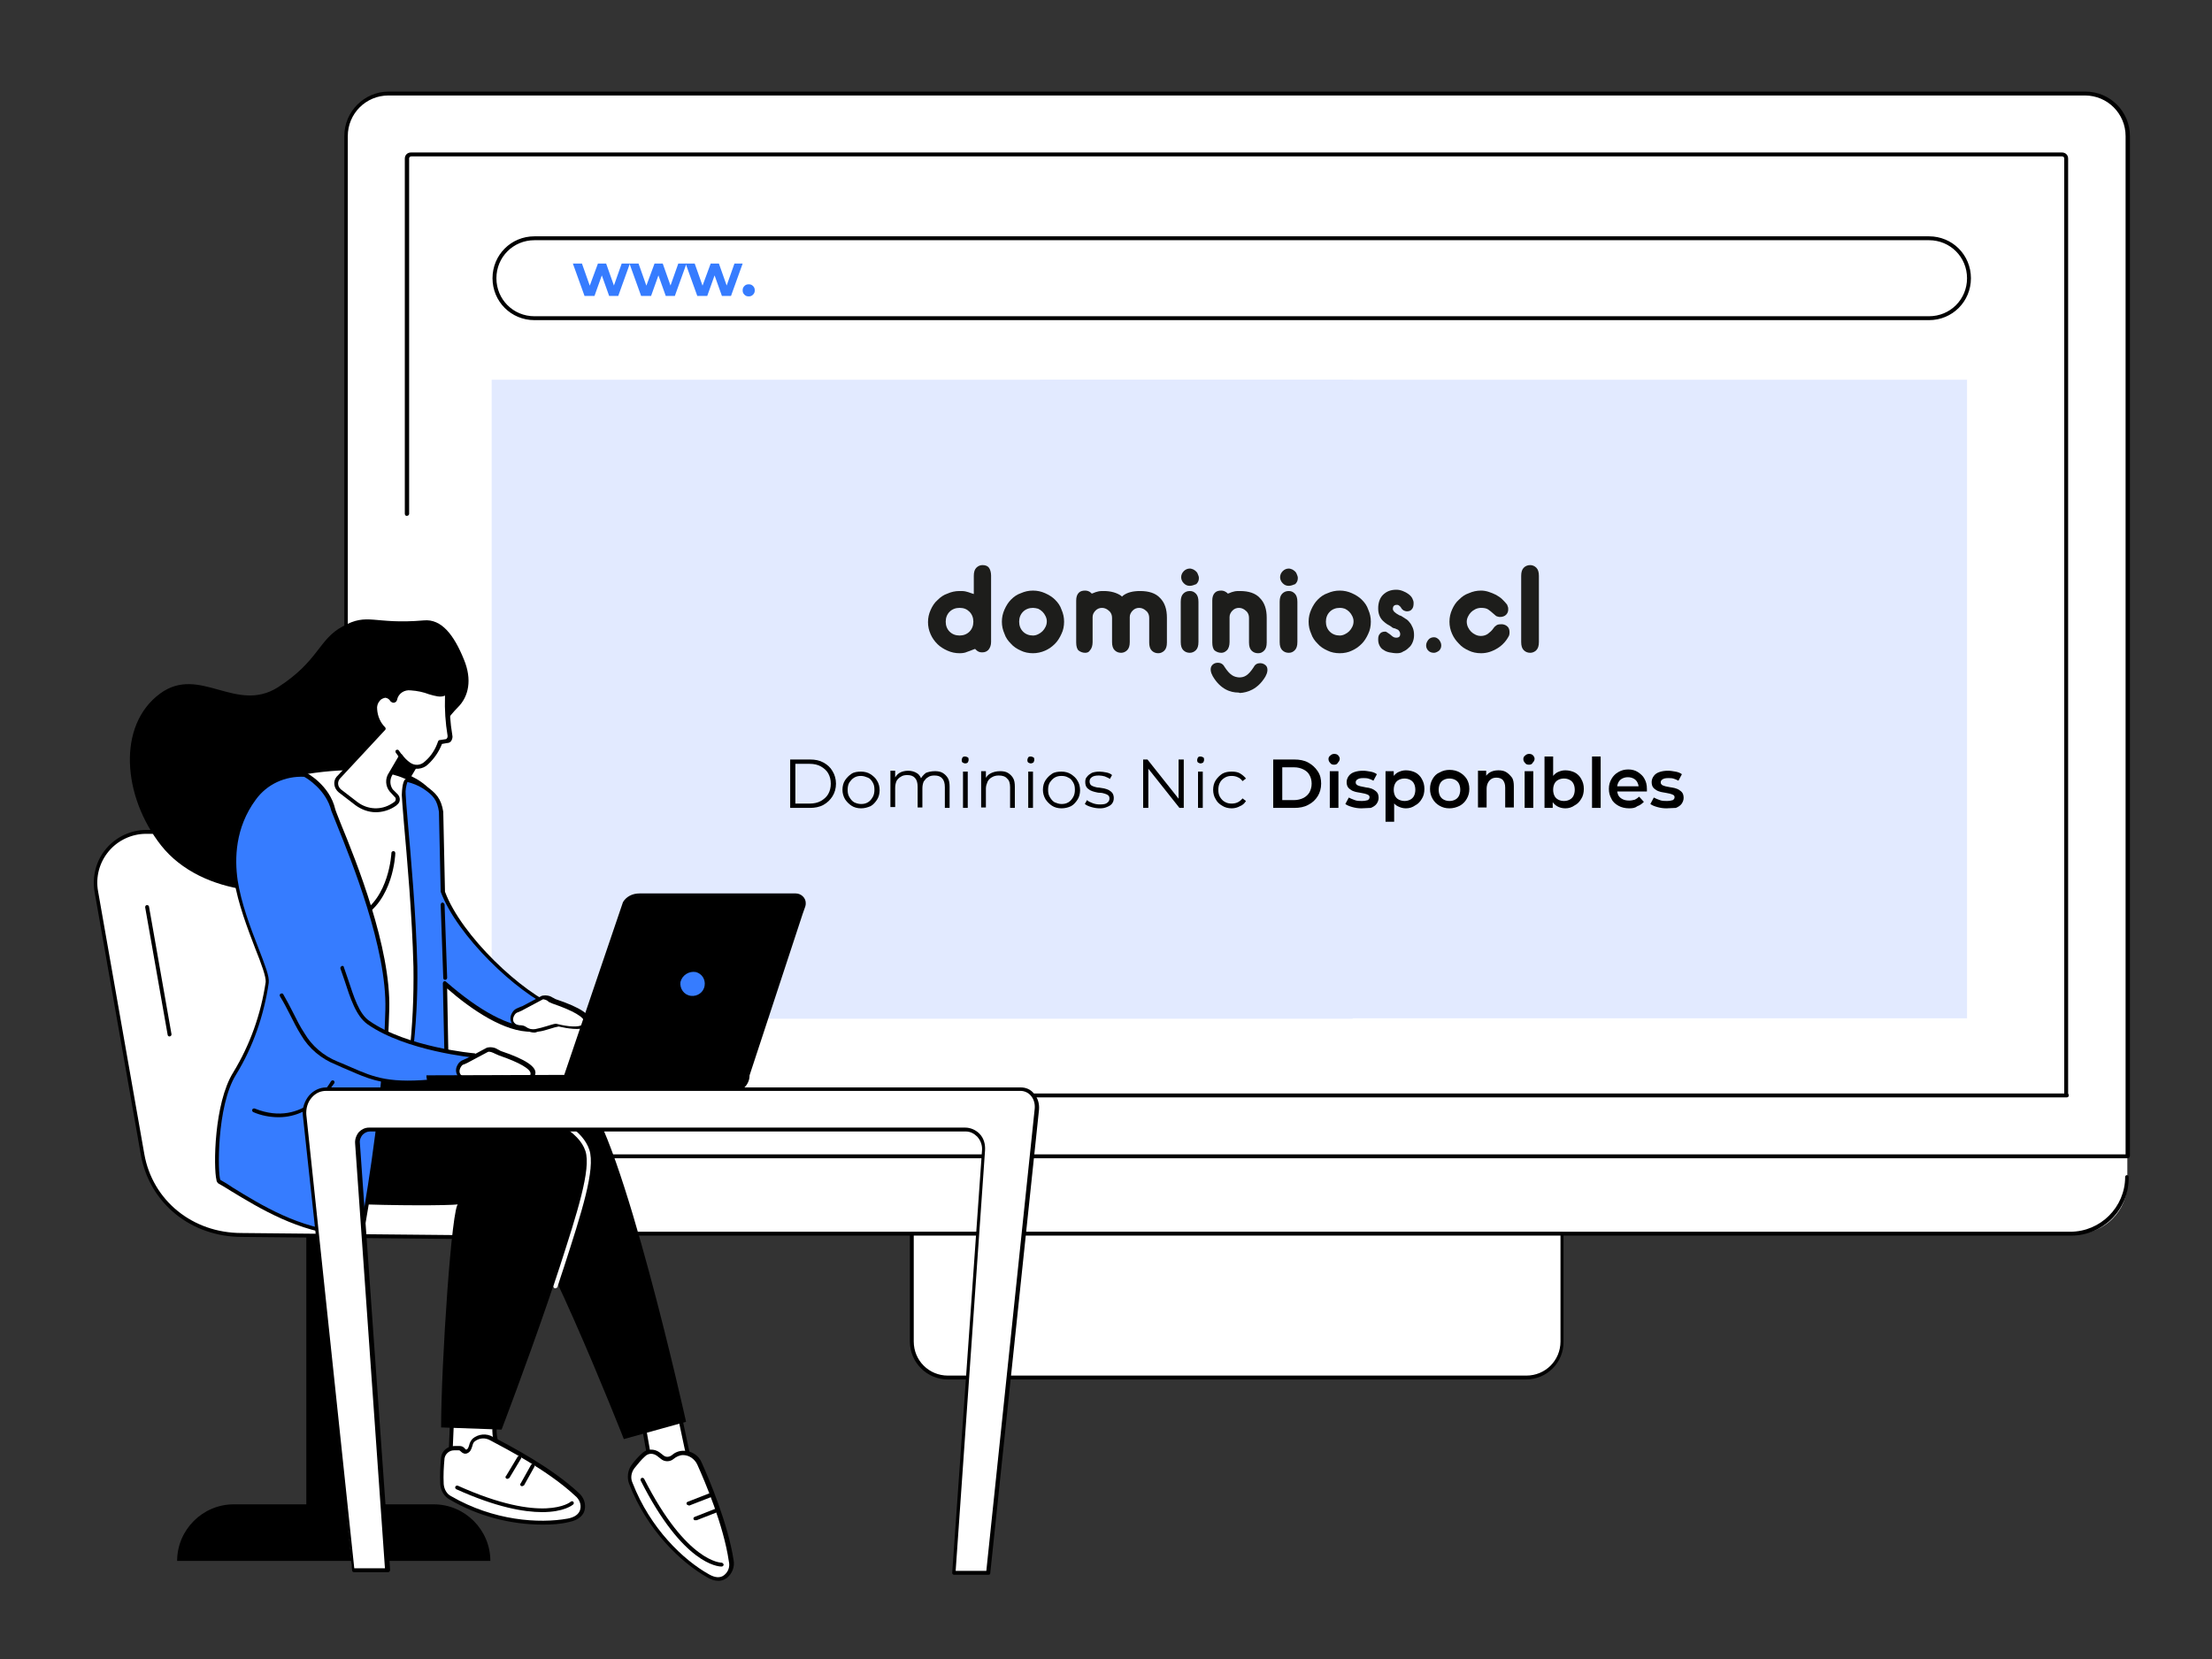 <?xml version="1.0" encoding="utf-8"?>
<!-- Generator: Adobe Illustrator 27.4.1, SVG Export Plug-In . SVG Version: 6.00 Build 0)  -->
<svg version="1.1" id="Capa_1" xmlns="http://www.w3.org/2000/svg" xmlns:xlink="http://www.w3.org/1999/xlink" x="0px" y="0px"
	 viewBox="0 0 512 384" style="enable-background:new 0 0 512 384;" xml:space="preserve">
<rect x="0" y="0" width="512" height="384" fill="#333333" stroke="none"/>
<style type="text/css">
	.st0{fill:#FFFFFF;}
	.st1{fill:#E2EAFF;}
	.st2{enable-background:new    ;}
	.st3{fill:#367CFF;}
	.st4{fill:#1D1D1B;}
</style>
<g id="Grupo_6056" transform="translate(0 0.003)">
	<g id="Grupo_6053" transform="translate(0 -0.003)">
		<g>
			<g id="Grupo_6052">
				<path id="Trazado_5986" class="st0" d="M480.5,285.6H92.1c-6.6,0-12-5.4-12-12c0,0,0,0,0,0V31.5c0-5.4,4.4-9.8,9.8-9.8l0,0
					h392.7c5.4,0,9.8,4.4,9.8,9.8v0v242.1C492.5,280.3,487.1,285.6,480.5,285.6L480.5,285.6"/>
				<path id="Trazado_5987" d="M492.5,268.1H80.1c-0.2,0-0.4-0.2-0.4-0.4l0,0V31.5c0-5.7,4.6-10.3,10.3-10.3h392.7
					c5.7,0,10.3,4.6,10.3,10.3v236.1C492.9,267.9,492.7,268.1,492.5,268.1 M80.5,267.2H492V31.5c0-5.2-4.2-9.4-9.4-9.4H89.9
					c-5.2,0-9.4,4.2-9.4,9.4V267.2z"/>
				<path id="Trazado_5988" d="M94.1,119.4c-0.2,0-0.4-0.2-0.4-0.5V36.7c0-0.8,0.6-1.4,1.4-1.4c0,0,0,0,0,0h382.2
					c0.8,0,1.4,0.6,1.4,1.4v0v216.6c-0.4,0.4-0.9,0.4-0.9,0V36.7c0-0.3-0.2-0.5-0.5-0.5l0,0H95.2c-0.3,0-0.5,0.2-0.5,0.5v0V119
					C94.6,119.3,94.4,119.4,94.1,119.4C94.2,119.4,94.2,119.4,94.1,119.4"/>
				<path id="Trazado_5989" d="M478.4,254H201.3c-0.2,0-0.4-0.2-0.5-0.4c0-0.2,0.2-0.5,0.4-0.5c0,0,0,0,0,0h277.4
					C479.1,253.5,478.8,254,478.4,254"/>
				<path id="Trazado_5990" d="M479.4,286H93.2c-7.5,0-13.6-6.1-13.6-13.6c0-0.2,0.2-0.4,0.4-0.4c0.2,0,0.4,0.2,0.4,0.4
					c0,7,5.7,12.7,12.7,12.7h386.1c7,0,12.7-5.7,12.7-12.7c0-0.2,0.2-0.4,0.4-0.4c0.2,0,0.4,0.2,0.4,0.4
					C492.9,279.9,486.8,286,479.4,286"/>
				<path id="Trazado_5991" class="st0" d="M353.2,318.8H219.4c-4.6,0-8.3-3.7-8.3-8.3v-24.9h150.5v24.9
					C361.6,315.1,357.8,318.8,353.2,318.8"/>
				<path id="Trazado_5992" d="M353.2,319.3H219.4c-4.8,0-8.8-3.9-8.8-8.8v-24.9c0-0.2,0.2-0.4,0.4-0.4l0,0h150.5
					c0.2,0,0.4,0.2,0.4,0.4c0,0,0,0,0,0v24.9C362,315.3,358.1,319.3,353.2,319.3 M211.5,286v24.5c0,4.4,3.5,7.9,7.9,7.9h133.9
					c4.4,0,7.9-3.5,7.9-7.9V286H211.5z"/>
				<rect id="Rectángulo_2257" x="240.7" y="87.9" class="st1" width="214.6" height="147.8"/>
				<rect id="Rectángulo_2258" x="113.8" y="87.9" class="st1" width="199.3" height="147.9"/>
				<path id="Trazado_5993" class="st0" d="M446.6,73.7H123.7c-5.1,0.1-9.3-4-9.4-9.1c-0.1-5.1,4-9.3,9.1-9.4c0.1,0,0.3,0,0.4,0
					h322.8c5.1,0.1,9.2,4.3,9.1,9.4C455.5,69.6,451.5,73.6,446.6,73.7"/>
				<path id="Trazado_5994" d="M446.5,74.1H123.7c-5.4,0-9.7-4.3-9.7-9.7c0-5.4,4.3-9.7,9.7-9.7c0,0,0,0,0,0h322.8
					c5.4,0,9.7,4.3,9.7,9.7C456.2,69.8,451.9,74.1,446.5,74.1C446.6,74.1,446.6,74.1,446.5,74.1 M123.7,55.6c-4.9,0-8.8,3.9-8.8,8.8
					s3.9,8.8,8.8,8.8h322.8c4.9,0,8.8-3.9,8.8-8.8s-3.9-8.8-8.8-8.8l0,0H123.7z"/>
			</g>
		</g>
	</g>
	<g class="st2">
		<path class="st3" d="M135.3,68.5l-2.7-7.5h2.1l2.3,6.5h-1l2.4-6.5h1.9l2.3,6.5h-1l2.3-6.5h1.9l-2.7,7.5h-2.1l-2-5.6h0.6l-2,5.6
			H135.3z"/>
		<path class="st3" d="M148.4,68.5l-2.7-7.5h2.1l2.3,6.5h-1l2.4-6.5h1.9l2.3,6.5h-1l2.3-6.5h1.9l-2.7,7.5h-2.1l-2-5.6h0.6l-2,5.6
			H148.4z"/>
		<path class="st3" d="M161.4,68.5l-2.7-7.5h2.1l2.3,6.5h-1l2.4-6.5h1.9l2.3,6.5h-1l2.3-6.5h1.9l-2.7,7.5h-2.1l-2-5.6h0.6l-2,5.6
			H161.4z"/>
		<path class="st3" d="M173.3,68.6c-0.4,0-0.7-0.1-1-0.4s-0.4-0.6-0.4-1c0-0.4,0.1-0.7,0.4-1c0.3-0.3,0.6-0.4,1-0.4
			c0.4,0,0.7,0.1,1,0.4c0.3,0.3,0.4,0.6,0.4,1c0,0.4-0.1,0.7-0.4,1C174,68.5,173.7,68.6,173.3,68.6z"/>
	</g>
	<g id="Grupo_6055" transform="translate(0 -0.003)">
		<g>
			<defs>
				<rect id="SVGID_1_" x="21.6" y="21.2" width="471.3" height="302.7"/>
			</defs>
			<clipPath id="SVGID_00000084501926565328726150000007895333376644624797_">
				<use xlink:href="#SVGID_1_"  style="overflow:visible;"/>
			</clipPath>
		</g>
	</g>
</g>
<g id="Grupo_6054">
	<path id="Trazado_5995" class="st0" d="M118.5,286.5L56,285.9c-11.3,0-21-7.4-23-18.6l-10.7-60.8c-1.2-6.4,3.1-12.5,9.5-13.7
		c0.7-0.1,1.4-0.2,2-0.2h40.8L118.5,286.5z"/>
	<path id="Trazado_5996" d="M118.5,286.9L118.5,286.9L56,286.3c-11.8,0-21.4-7.8-23.4-19l-10.7-60.8c-0.6-3.6,0.3-7.3,2.7-10.1
		c2.3-2.7,5.7-4.3,9.3-4.3h40.8c0.2,0,0.3,0.1,0.4,0.3l43.9,93.9c0.1,0.2,0,0.5-0.2,0.6C118.7,286.9,118.6,286.9,118.5,286.9
		 M33.8,193c-3.3,0-6.5,1.5-8.6,4c-2.2,2.6-3.1,6-2.5,9.3l10.7,60.8c1.9,10.8,11.2,18.3,22.5,18.3l61.9,0.6l-43.5-93L33.8,193z"/>
	<path id="Trazado_5997" d="M81.2,360.8H70.9v-75l10.3,0.4V360.8z"/>
	<path id="Trazado_5998" d="M100.4,348.2H54.1c-7.2,0-13.1,5.9-13.1,13.1l0,0h72.5C113.5,354.1,107.6,348.2,100.4,348.2
		C100.4,348.2,100.4,348.2,100.4,348.2"/>
	<path id="Trazado_5999" d="M39.2,239.9c-0.2,0-0.4-0.2-0.4-0.4l-5.2-29.5c0-0.2,0.1-0.5,0.4-0.5c0.2,0,0.5,0.1,0.5,0.4l5.2,29.5
		C39.7,239.7,39.5,239.9,39.2,239.9C39.3,240,39.2,240,39.2,239.9"/>
	<path id="Trazado_6000" d="M98.1,143.6c4.1-0.4,7,3.4,9.3,9.1c1.9,4.6,1.1,8.5-1.4,11c-8.2,8.2-17.1,31.9-29.3,39.2
		c-9.7,5.8-30,4.7-39.4-7.2c-8.9-11.3-10.3-27.8-0.2-35.2c9.1-6.6,17.5,4.7,27.2-1.4c9.5-6.1,9.4-11.1,15-14.1
		C85.2,141.7,86.4,144.6,98.1,143.6"/>
	<path id="Trazado_6001" class="st0" d="M156.7,324.2c-0.1,0.4,4.1,19.5,4.1,19.5l-9.6-1.6l-2.9-16.2L156.7,324.2z"/>
	<path id="Trazado_6002" d="M160.8,344.2C160.7,344.2,160.7,344.2,160.8,344.2l-9.7-1.6c-0.2,0-0.3-0.2-0.4-0.4l-2.9-16.2
		c0-0.2,0.1-0.5,0.4-0.5l8.4-1.7c0.2,0,0.5,0.1,0.5,0.3c0,0,0,0.1,0,0.1c0.1,0.8,2.5,12,4.1,19.4
		C161.3,343.9,161.1,344.1,160.8,344.2C160.8,344.2,160.8,344.2,160.8,344.2 M151.5,341.7l8.7,1.5c-2.9-13.1-3.7-17.2-3.9-18.4
		l-7.5,1.5L151.5,341.7z"/>
	<path id="Trazado_6003" class="st0" d="M155.6,337.4c0.7-0.6,1.6-1,2.5-1c1.6,0,3.1,0.9,3.8,2.4c1.7,3.7,6.1,14,7.3,22.5
		c0.4,3-1.8,5.4-5.3,3.5c-5.8-3.2-13.7-10.6-17.9-21.4c-0.5-1.2-0.3-2.7,0.5-3.7c0.7-1,1.6-2,2.5-2.9c1-0.9,2.4-0.9,3.4-0.1l0.9,0.7
		C154,338,155,338,155.6,337.4"/>
	<path id="Trazado_6004" d="M166.3,365.9c-0.9,0-1.8-0.3-2.6-0.8c-6-3.4-13.9-10.8-18.1-21.7c-0.5-1.4-0.3-3,0.5-4.2
		c0.8-1.1,1.6-2,2.6-2.9c1.1-1,2.8-1,4-0.1l0.9,0.7c0.5,0.4,1.2,0.4,1.8,0c0.8-0.7,1.7-1.1,2.8-1.1c1.8,0,3.5,1,4.2,2.7
		c1.8,4,6.1,14.2,7.4,22.6c0.3,1.5-0.3,3.1-1.5,4.1C167.6,365.7,167,365.9,166.3,365.9 M150.7,336.5c-0.5,0-1,0.2-1.4,0.6
		c-0.9,0.8-1.7,1.8-2.5,2.8c-0.7,1-0.9,2.2-0.4,3.3c4.1,10.6,11.8,17.9,17.7,21.2c1.4,0.8,2.6,0.9,3.5,0.2c1-0.8,1.4-2,1.1-3.2
		c-1.2-8.3-5.5-18.4-7.3-22.4c-0.6-1.3-1.9-2.2-3.3-2.2c-0.8,0-1.6,0.4-2.2,0.9c-0.8,0.7-2.1,0.7-2.9,0l-0.9-0.7
		C151.7,336.7,151.2,336.5,150.7,336.5"/>
	<path id="Trazado_6005" d="M167,362.6c-0.8,0-8.9-0.5-18.7-19.9c-0.1-0.2,0-0.5,0.2-0.6c0.2-0.1,0.5,0,0.6,0.2
		c9.9,19.5,17.9,19.4,17.9,19.4c0.2,0,0.4,0.2,0.5,0.4c0,0,0,0,0,0C167.5,362.4,167.3,362.6,167,362.6L167,362.6"/>
	<path id="Trazado_6006" d="M160.9,351.9c-0.2,0-0.4-0.2-0.4-0.4c0-0.2,0.1-0.3,0.3-0.4l4.6-1.8c0.2-0.1,0.5,0,0.6,0.2
		c0.1,0.2,0,0.5-0.2,0.6c0,0,0,0,0,0l-4.6,1.8C161,351.8,160.9,351.9,160.9,351.9"/>
	<path id="Trazado_6007" d="M159.3,348.4c-0.2,0-0.4-0.2-0.4-0.4c0-0.2,0.1-0.3,0.3-0.4l5.4-2.1c0.2-0.1,0.5,0,0.6,0.3
		c0.1,0.2,0,0.5-0.3,0.6l-5.4,2.1C159.4,348.4,159.3,348.4,159.3,348.4"/>
	<path id="Trazado_6008" class="st0" d="M115.6,324.1c-0.5,2-0.8,4.1-1,6.2c-0.7,6.3,6.4,12.2,6.4,12.2l-16.7-2.3l0.6-14.6
		L115.6,324.1z"/>
	<path id="Trazado_6009" d="M120.9,342.9C120.9,342.9,120.9,342.9,120.9,342.9l-16.8-2.3c-0.2,0-0.4-0.2-0.4-0.5l0.6-14.6
		c0-0.2,0.2-0.4,0.4-0.4l10.8-1.5c0.2,0,0.5,0.1,0.5,0.4c0,0.1,0,0.2,0,0.2c-0.5,2-0.8,4-1,6.1c-0.7,6,6.1,11.7,6.2,11.8
		c0.2,0.2,0.2,0.4,0.1,0.6C121.2,342.9,121.1,342.9,120.9,342.9 M104.6,339.8l14.9,2c-2-2-6-6.6-5.5-11.6c0.2-1.9,0.5-3.8,0.9-5.6
		l-9.7,1.3L104.6,339.8z"/>
	<path id="Trazado_6010" class="st0" d="M108.1,336c1-0.3,0.8-1.8,1.6-2.6c1.2-1,2.9-1.1,4.2-0.3c3.6,1.8,13.5,7.1,19.7,12.8
		c2.2,2,2,5.4-2,6.1c-6.5,1.2-17.3,0.5-27.3-5.3c-1.2-0.7-1.9-1.9-2-3.2c-0.1-2,0-4,0.2-6.1c0.2-1.3,1.3-2.2,2.6-2.2h1.2
		C107.2,335.2,107.2,336.3,108.1,336"/>
	<path id="Trazado_6011" d="M125.7,352.9c-7.6,0-15.1-2-21.6-5.8c-1.3-0.7-2.1-2.1-2.2-3.6c-0.1-2.1,0-4.1,0.2-6.2
		c0.2-1.5,1.5-2.6,3.1-2.6h0h1.2c0.5,0,0.9,0.2,1.2,0.6c0.2,0.2,0.3,0.3,0.4,0.2c0.3-0.1,0.4-0.4,0.6-1c0.1-0.5,0.4-1.1,0.8-1.5
		c1.3-1.1,3.2-1.3,4.7-0.4c3.9,2,13.6,7.1,19.8,12.9c1.2,1,1.8,2.6,1.4,4.1c-0.2,0.8-1,2.2-3.6,2.7
		C129.6,352.8,127.7,352.9,125.7,352.9 M105.1,335.7c-1.1,0-2,0.8-2.2,1.8c-0.2,2-0.3,4-0.2,6c0.1,1.2,0.7,2.3,1.7,2.8
		c9.8,5.7,20.4,6.4,27,5.2c1.6-0.3,2.6-1,2.9-2.1c0.3-1.2-0.2-2.4-1.2-3.2c-6.1-5.7-15.8-10.8-19.6-12.8c-1.2-0.7-2.6-0.6-3.7,0.3
		c-0.3,0.3-0.4,0.7-0.5,1.1c-0.2,0.6-0.4,1.3-1.2,1.6c-0.5,0.2-1,0-1.4-0.4c-0.2-0.2-0.3-0.3-0.5-0.3L105.1,335.7L105.1,335.7z"/>
	<path id="Trazado_6012" d="M125.5,350c-4.2,0-10.6-1.1-19.9-5.3c-0.2-0.1-0.3-0.4-0.2-0.6c0.1-0.2,0.4-0.3,0.6-0.2
		c19.8,8.9,26,3.8,26.1,3.7c0.2-0.2,0.5-0.1,0.6,0c0.2,0.2,0.1,0.5,0,0.6C132.5,348.4,130.5,350,125.5,350"/>
	<path id="Trazado_6013" d="M120.8,344c-0.2,0-0.4-0.2-0.4-0.4c0-0.1,0-0.2,0.1-0.2l2.4-4.3c0.1-0.2,0.4-0.3,0.6-0.2
		c0.2,0.1,0.3,0.4,0.2,0.6l0,0l-2.4,4.3C121.1,343.9,121,344,120.8,344"/>
	<path id="Trazado_6014" d="M117.4,342.3c-0.2,0-0.4-0.2-0.4-0.4c0-0.1,0-0.2,0.1-0.2l2.7-4.5c0.1-0.2,0.4-0.3,0.6-0.2
		c0.2,0.1,0.3,0.4,0.2,0.6l0,0l-2.7,4.5C117.7,342.2,117.6,342.3,117.4,342.3"/>
	<path id="Trazado_6015" d="M70.2,250.4c0,0,58.6-2.5,65,3.4c8.7,8.1,23.6,75.3,23.6,75.3l-14.4,4c0,0-21.7-55.2-27.1-55.2
		c-5.4,0-56.1-1.8-56.1-1.8L70.2,250.4z"/>
	<path id="Trazado_6016" d="M58.7,248.6c0,0-7.7,22.7-1.6,26.8s50.5,3.8,49,3.3s-4,37.2-4,51.7l14,0.5c0,0,22.3-58.3,19.9-64.8
		c-4.3-11.6-36.6-15.6-47.2-17.1C86.5,248.7,58.7,248.6,58.7,248.6"/>
	<path id="Trazado_6017" class="st0" d="M128.5,298.2c-0.2,0-0.4-0.2-0.4-0.4c0,0,0-0.1,0-0.1c0.5-1.6,1-3.1,1.5-4.6
		c3.9-12.1,7.3-22.5,5.9-26.7c-3-9-25.2-12.4-32.4-13.5c-0.2,0-0.4-0.3-0.4-0.5c0-0.2,0.3-0.4,0.5-0.4l0,0
		c12.9,2,30.3,5.6,33.2,14.1c1.5,4.5-1.8,14.6-5.9,27.3c-0.5,1.5-1,3-1.5,4.6C128.9,298,128.7,298.2,128.5,298.2"/>
	<path id="Trazado_6018" class="st0" d="M65.6,179.8c0,0,0.2-3.7-2.1,35.3c0,0,1.6,30.2,1.8,33.6s29.7,1.9,29.7,1.9
		c3.5-15.3,3.1-32.9,0.7-51.6l5.1-0.5l0.4-11.8c-0.9-3.5-4.8-6-7.4-6.9C86.8,176.7,74.6,177.7,65.6,179.8"/>
	<path id="Trazado_6019" d="M81.8,251.3c-0.5,0-1,0-1.5,0c-15.2-0.1-15.3-1.9-15.4-2.7c-0.2-3.4-1.8-33.3-1.8-33.6c0,0,0,0,0,0
		c1-16.4,1.5-25.2,1.8-30c0.1-2.4,0.2-3.7,0.3-4.5c0-0.3,0-0.6,0.1-0.8c0,0,0,0,0-0.1v-0.1h0c0.1-0.4,0.2-0.5,0.5-0.4
		c0.1,0,0.1,0,0.2,0c8.6-2,20.9-3.1,28.1,0.1c3,1.1,6.7,3.8,7.6,7.2c0,0,0,0.1,0,0.1l-0.4,11.8c0,0.2-0.2,0.4-0.4,0.4l-4.6,0.4
		c2.7,20.7,2.4,37.5-0.7,51.3c0,0.2-0.2,0.3-0.4,0.3C95,251,88.6,251.3,81.8,251.3 M64,215c0.1,1,1.6,30.2,1.8,33.6
		c0,0.2,0.5,1.7,14.5,1.8c6.4,0,12.9-0.2,14.4-0.3c3.1-13.8,3.3-30.5,0.6-51.2c0-0.2,0.1-0.5,0.4-0.5c0,0,0,0,0,0l4.7-0.4l0.3-11.3
		c-0.8-3-4.3-5.5-7.1-6.5c-7-3.1-19.1-2-27.5-0.1C65.9,181.6,65.6,188.1,64,215"/>
	<path id="Trazado_6020" d="M83.3,212.4c-0.2,0-0.4-0.2-0.4-0.4c0-0.2,0.1-0.3,0.2-0.4c7-3.7,7.5-14.1,7.5-14.2
		c0-0.2,0.2-0.4,0.5-0.4c0.2,0,0.4,0.2,0.4,0.5l0,0c0,0.4-0.5,11-8,15C83.4,212.4,83.3,212.4,83.3,212.4"/>
	<path id="Trazado_6021" class="st3" d="M70.6,179.2c-4.6-0.3-9,1.7-11.7,5.4c-3.9,5.5-5.4,12.3-4.2,19c1.5,9.7,7.5,20.7,7.2,23.7
		c-1.1,7.5-3.6,14.6-7.5,21.1c-4.8,7.6-4.6,24.5-3.7,25c6.3,3.7,16.7,11.2,29.1,12.1c2.3,0.2,4.2-1,4.5-2.9c1.3-7.4,4.9-28.8,5.4-49
		c0.5-17.4-12-43.9-12.5-46.2C75.9,182,70.6,179.2,70.6,179.2"/>
	<path id="Trazado_6022" d="M80.3,286c-0.2,0-0.3,0-0.5,0c-10.7-0.8-19.7-6.3-26.3-10.3c-1.1-0.7-2.1-1.3-3-1.8
		c-0.2-0.2-0.4-0.5-0.4-0.8c-0.7-2.8-0.6-17.7,3.9-24.9c3.9-6.4,6.4-13.5,7.5-20.9c0.1-1.2-1-4.2-2.4-7.7c-1.8-4.7-4-10.4-4.9-15.9
		c-0.8-5.1-0.6-12.5,4.3-19.3c2.8-3.8,7.4-5.9,12.1-5.6c0.1,0,0.1,0,0.2,0c0.2,0.1,5.5,2.9,6.8,8.5c0.1,0.4,0.6,1.6,1.3,3.4
		c3.5,8.5,11.6,28.6,11.2,42.9c-0.5,19.9-4,40.9-5.4,49C84.4,284.7,82.6,286,80.3,286 M51,273.1c0.9,0.5,1.9,1.1,2.9,1.8
		c6.5,4,15.4,9.5,25.9,10.2c2.1,0.1,3.7-0.9,4-2.5c1.4-8.1,4.9-29,5.4-48.9c0.4-14.2-8-34.8-11.1-42.5c-0.8-1.9-1.2-3.1-1.4-3.5
		c-1.2-4.9-5.7-7.6-6.3-7.9c-4.4-0.2-8.6,1.7-11.2,5.3c-4.8,6.5-4.9,13.7-4.2,18.6c0.8,5.3,3,11.1,4.8,15.7c1.5,3.9,2.6,6.6,2.4,8.1
		c-1.1,7.5-3.6,14.8-7.6,21.3C50.1,256.1,50.4,271.8,51,273.1"/>
	<path id="Trazado_6023" class="st3" d="M129.3,233.5c-8.2-3.2-22.8-16.5-26.7-27.1l-0.4-18.4c-0.4-2.9-1.5-4.1-3.9-5.7
		c-1.2-0.8-2.5-1.3-3.9-1.6c0,0-0.7-0.4-0.8,3.4c-0.1,1.8,2.3,22.3,2.7,39.8c0.3,12.3-1.5,23-1.4,25.3c0,0.2,8.1,1.8,8.6,1.2
		l0.1-0.2l-0.5-22.6c4.5,4,13.2,10.8,20.1,10.5L129.3,233.5z"/>
	<path id="Trazado_6024" d="M102.6,250.8c-2.7-0.2-5.3-0.7-7.9-1.3c-0.2-0.1-0.3-0.2-0.4-0.4c0-1.6,0.2-3.2,0.4-4.8
		c0.8-6.8,1.1-13.7,1-20.5c-0.3-12-1.5-25.3-2.2-33.2c-0.3-3.7-0.5-6-0.5-6.6c0.1-2.9,0.6-3.5,0.9-3.7c0.1-0.1,0.3-0.1,0.5-0.1
		c1.4,0.3,2.8,0.9,4.1,1.7c2.4,1.6,3.6,2.9,4.1,6c0,0,0,0,0,0.1l0.4,18.4c3.8,10.2,17.9,23.5,26.4,26.8c0.2,0.1,0.3,0.3,0.3,0.6
		c0,0.1-0.1,0.1-0.1,0.2l-6.2,4.7c-0.1,0.1-0.2,0.1-0.3,0.1c-6.2,0.2-14-5.1-19.6-10l0.4,21.6c0,0.1,0,0.1,0,0.2l-0.1,0.2
		c0,0.1-0.1,0.1-0.1,0.2C103.4,250.8,103,250.9,102.6,250.8 M95.2,248.8c2.6,0.6,5.2,1,7.8,1.2l-0.5-22.4c0-0.2,0.2-0.5,0.4-0.5
		c0.1,0,0.2,0,0.3,0.1c7.9,6.9,14.7,10.5,19.6,10.4l5.4-4.1c-8.7-3.8-22.4-16.9-26.2-27.1c0,0,0-0.1,0-0.1l-0.4-18.4
		c-0.4-2.7-1.3-3.8-3.7-5.4c-1.1-0.7-2.4-1.2-3.6-1.5c-0.3,0.9-0.5,1.9-0.4,2.9c0,0.5,0.2,3,0.5,6.5c0.7,7.9,1.9,21.2,2.2,33.3
		c0.1,6.9-0.3,13.8-1.1,20.6C95.4,246.4,95.2,247.9,95.2,248.8 M94.1,181"/>
	<path id="Trazado_6025" class="st0" d="M118.8,234.8c0.2-0.5,0.6-0.8,1.1-1c0.3-0.1,0.7-0.3,1-0.5l4.5-2.4c0.8-0.4,2,0.5,2.9,0.8
		c2.6,0.9,8.1,2.9,7.6,4.8c-0.5,2.1-5.2,1.1-6.8,0.7c-0.4-0.1-3.8,1.1-4.9,1.2c-0.9,0.1-1.8-0.1-2.6-0.7c-0.3-0.2-0.7-0.3-1.1-0.3
		c-0.6,0-1.2-0.3-1.6-0.7l0,0c-0.4-0.5-0.5-1.3-0.2-1.9L118.8,234.8z"/>
	<path id="Trazado_6026" d="M123.7,239c-0.7,0-1.4-0.2-2-0.6c-0.1-0.1-0.2-0.1-0.3-0.2c-0.3-0.1-0.6-0.2-0.9-0.2
		c-0.8,0-1.5-0.3-1.9-0.9c-0.5-0.7-0.6-1.6-0.2-2.4l0.1-0.2c0.3-0.6,0.8-1,1.4-1.2c0.3-0.1,0.6-0.3,1-0.4l4.5-2.4
		c0.8-0.2,1.8-0.1,2.5,0.4c0.3,0.1,0.5,0.3,0.8,0.4c5.7,1.9,8.3,3.7,7.9,5.3c-0.1,0.5-0.4,0.9-0.8,1.1c-1.5,0.9-4.7,0.3-6.5-0.1
		c-0.6,0.1-1.3,0.3-1.9,0.5c-1,0.3-1.9,0.6-2.9,0.7C124,239,123.8,239,123.7,239 M125.8,231.3c-0.1,0-0.2,0-0.3,0.1l-4.5,2.4
		c-0.3,0.2-0.7,0.3-1.1,0.5c-0.4,0.1-0.7,0.4-0.9,0.8l0,0l-0.1,0.2c-0.2,0.5-0.2,1,0.1,1.4c0.3,0.4,0.8,0.6,1.3,0.6
		c0.5,0,0.9,0.1,1.3,0.3c0.1,0.1,0.2,0.1,0.3,0.2c0.6,0.4,1.3,0.5,2,0.4c0.9-0.2,1.8-0.4,2.7-0.7c1.6-0.5,2-0.6,2.3-0.5
		c2.8,0.7,5,0.8,5.9,0.2c0.2-0.1,0.4-0.3,0.4-0.6c0.2-1.1-2.6-2.7-7.3-4.3c-0.3-0.1-0.6-0.3-0.9-0.4
		C126.8,231.6,126.3,231.4,125.8,231.3 M118.8,234.8"/>
	<path id="Trazado_6027" class="st3" d="M77.1,225.9c5.8,13.2,16.1,16.4,33.1,18.7l-1.8,5c-25.4,3.2-30.2-1.9-40.4-15.3L77.1,225.9z
		"/>
	<path id="Trazado_6028" d="M64.5,258.6c-2,0-4.1-0.4-5.9-1.2c-0.2-0.1-0.3-0.4-0.2-0.6c0.1-0.2,0.4-0.3,0.6-0.2
		c11.5,4.6,17.5-6.1,17.6-6.3c0.1-0.2,0.4-0.3,0.6-0.2c0.2,0.1,0.3,0.4,0.2,0.6l0,0C77.2,250.8,72.8,258.6,64.5,258.6"/>
	<path id="Trazado_6029" d="M103,226.8c-0.2,0-0.4-0.2-0.4-0.4l-0.6-17c0-0.2,0.2-0.5,0.4-0.5c0,0,0,0,0,0c0.2,0,0.4,0.2,0.5,0.4
		c0,0,0,0,0,0l0.6,17C103.5,226.6,103.3,226.8,103,226.8C103,226.8,103,226.8,103,226.8L103,226.8"/>
	<path id="Trazado_6030" d="M94.3,250.9c-6.2,0-9.3-1.3-13.4-3.1c-1-0.4-2.1-0.9-3.2-1.4c-3.3-1.3-6.2-3.7-8-6.8
		c-1-1.6-1.8-3.2-2.6-4.8c-0.7-1.4-1.5-2.9-2.3-4.2c-0.1-0.2-0.1-0.5,0.2-0.6c0.2-0.1,0.5-0.1,0.6,0.2c0.8,1.4,1.6,2.9,2.3,4.3
		c0.8,1.6,1.6,3.2,2.6,4.7c1.7,2.9,4.4,5.2,7.6,6.5c1.2,0.5,2.2,0.9,3.3,1.4c5.3,2.3,8.8,3.8,20,2.6c0.9-0.1,4.5-0.1,5.4,0
		c0.2,0,0.4,0.2,0.4,0.5c0,0.2-0.2,0.4-0.5,0.4c-0.8,0-4.4-0.1-5.3,0C99,250.8,96.7,250.9,94.3,250.9"/>
	<path id="Trazado_6031" d="M109.8,244.8L109.8,244.8c-0.2,0-15.8-1.5-24.7-7.7c-2.7-1.9-4-6-5.4-10.3c-0.3-0.9-0.6-1.7-0.9-2.6
		c-0.1-0.2,0.1-0.5,0.3-0.6c0.2-0.1,0.5,0,0.5,0.3c0.3,0.9,0.6,1.7,0.9,2.6c1.4,4.2,2.6,8.2,5,9.8c8.7,6.1,24.1,7.5,24.3,7.5
		c0.2,0,0.4,0.2,0.4,0.5C110.3,244.6,110.1,244.8,109.8,244.8"/>
	<path id="Trazado_6032" class="st0" d="M106.2,246.9c0.2-0.5,0.6-0.8,1.1-1c0.3-0.1,0.7-0.3,1-0.5l4.5-2.4c0.8-0.4,2,0.5,2.9,0.8
		c2.6,0.9,8.1,2.9,7.6,4.8c-0.5,2.1-5.2,1.1-6.8,0.7c-0.4-0.1-3.8,1.1-4.9,1.2c-0.9,0.1-1.8-0.1-2.6-0.7c-0.3-0.2-0.7-0.3-1.1-0.3
		c-0.6,0-1.2-0.3-1.6-0.7l0,0c-0.4-0.5-0.5-1.3-0.2-1.9L106.2,246.9z"/>
	<path id="Trazado_6033" d="M111.1,251c-0.7,0-1.4-0.2-2-0.6c-0.1-0.1-0.2-0.1-0.3-0.2c-0.3-0.1-0.6-0.2-0.9-0.2
		c-0.8,0-1.5-0.3-1.9-0.9c-0.5-0.7-0.6-1.6-0.2-2.4l0.1-0.2l0,0c0.3-0.6,0.8-1,1.4-1.2c0.3-0.1,0.6-0.3,0.9-0.4l4.5-2.4
		c0.8-0.2,1.8-0.1,2.5,0.4c0.3,0.1,0.5,0.3,0.8,0.4c5.7,1.9,8.3,3.7,7.9,5.3c-0.1,0.5-0.4,0.9-0.8,1.1c-1.5,0.9-4.7,0.3-6.5-0.1
		c-0.6,0.1-1.3,0.3-1.9,0.5c-1,0.3-1.9,0.6-2.9,0.7C111.4,251,111.3,251,111.1,251 M106.6,247.1l-0.1,0.2c-0.2,0.5-0.2,1,0.1,1.4
		c0.3,0.4,0.8,0.6,1.3,0.6c0.5,0,0.9,0.1,1.3,0.3c0.1,0.1,0.2,0.1,0.3,0.2c0.6,0.4,1.3,0.5,2,0.4c0.9-0.2,1.8-0.4,2.7-0.7
		c1.6-0.5,2-0.6,2.3-0.5c2.8,0.7,5,0.8,5.9,0.2c0.2-0.1,0.4-0.3,0.4-0.6c0.2-1.1-2.6-2.7-7.3-4.3c-0.3-0.1-0.6-0.3-0.9-0.4
		c-0.6-0.3-1.3-0.6-1.7-0.4l-4.5,2.4c-0.3,0.2-0.7,0.3-1.1,0.5C107.1,246.4,106.8,246.7,106.6,247.1"/>
	<path id="Trazado_6034" class="st0" d="M103.2,171.6c0.6-0.1,1-0.6,0.9-1.2c0,0,0-0.1,0-0.1c-0.9-3.8-0.5-10.4-0.6-10.2
		c-1.4,2-4.2-0.5-8.2-0.7c-1.7-0.2-3.3,0.9-3.7,2.5c-0.1,0.2-0.3,0.4-0.6,0.3c-0.1,0-0.2-0.1-0.3-0.2c-0.6-0.9-1.6-1.7-3.1-0.2
		c-1.7,1.7-0.3,5.5,1.2,6.8c-0.4,0.4-6.1,6.6-10.5,11.3c-0.8,0.9-0.8,2.2,0.1,3c0.1,0.1,0.1,0.1,0.2,0.2l3.9,3
		c2.4,1.9,5.8,2,8.4,0.3l0.6-0.4c0.6-0.4,0.7-1.1,0.4-1.6c0-0.1-0.1-0.1-0.1-0.2l-1.2-1.3c-0.8-1.1-0.9-2.6-0.2-3.8l2.4-4.1
		c0.6,0.7,1.2,1.3,1.9,1.9c1.2,0.9,2.9,0.8,4-0.3c1.4-1.3,2.5-2.9,3.1-4.8L103.2,171.6z"/>
	<path id="Trazado_6035" d="M87,188c-1.7,0-3.3-0.6-4.7-1.6l-3.9-3c-1.1-0.9-1.4-2.5-0.5-3.6c0.1-0.1,0.1-0.1,0.2-0.2
		c3.9-4.2,8.9-9.5,10.2-10.9c-1.1-1.2-1.7-2.8-1.8-4.4c-0.1-1,0.2-1.9,0.9-2.7c0.5-0.6,1.3-1,2.1-1c0.7,0.1,1.3,0.6,1.7,1.2
		c0.5-1.8,2.3-3,4.2-2.8c1.5,0.1,3,0.4,4.4,0.9c1.9,0.6,2.9,0.8,3.5,0c0.1-0.2,0.3-0.2,0.5-0.2c0.3,0.1,0.3,0.1,0.3,1.6
		c-0.1,3,0.1,5.9,0.6,8.9c0.1,0.4,0,0.8-0.2,1.2c-0.2,0.4-0.6,0.6-1.1,0.6l-1.1,0.2c-0.7,1.8-1.8,3.4-3.2,4.7
		c-1.2,1.2-3.2,1.4-4.6,0.4c-0.6-0.4-1.1-0.9-1.6-1.5l-2.1,3.6c-0.6,1-0.6,2.3,0.1,3.3l1.2,1.2c0.6,0.7,0.6,1.7-0.1,2.3
		c-0.1,0.1-0.2,0.1-0.2,0.2l-0.6,0.4C89.9,187.6,88.4,188,87,188 M89.2,161.5c-0.5,0.1-1,0.3-1.3,0.7c-0.5,0.6-0.7,1.3-0.6,2
		c0.1,1.5,0.7,3,1.8,4.1c0.2,0.2,0.2,0.4,0.1,0.6c0,0,0,0,0,0c-0.4,0.4-6,6.5-10.5,11.3c-0.6,0.7-0.6,1.7,0.1,2.4
		c0,0,0.1,0.1,0.1,0.1l3.9,3c2.3,1.7,5.4,1.9,7.9,0.3l0.6-0.4c0.3-0.2,0.4-0.7,0.2-1c0,0-0.1-0.1-0.1-0.1l-1.2-1.3
		c-1-1.2-1.1-3-0.2-4.3l2.4-4.1c0.1-0.2,0.4-0.3,0.6-0.2c0,0,0.1,0.1,0.1,0.1c0.5,0.7,1.1,1.3,1.8,1.8c1.1,0.8,2.5,0.7,3.5-0.3
		c1.4-1.2,2.4-2.8,3-4.6c0.1-0.2,0.2-0.3,0.4-0.3l1.3-0.2c0.2,0,0.3-0.1,0.4-0.3c0.1-0.1,0.1-0.3,0.1-0.5c-0.5-3-0.7-6-0.6-9.1v-0.2
		c-1,0.5-2.3,0.1-3.7-0.3c-1.3-0.5-2.7-0.8-4.2-0.9c-1.5-0.2-2.9,0.7-3.2,2.2c-0.1,0.5-0.7,0.8-1.1,0.6c-0.2-0.1-0.4-0.2-0.5-0.4
		C90.1,161.9,89.8,161.6,89.2,161.5C89.3,161.5,89.3,161.5,89.2,161.5 M103.2,171.7"/>
	<path id="Trazado_6036" class="st0" d="M92,174l0.8,1.1L92,174z"/>
	<path id="Trazado_6037" d="M92.8,175.5c-0.1,0-0.3-0.1-0.4-0.2l-0.8-1.1c-0.1-0.2-0.1-0.5,0.1-0.6c0.2-0.1,0.5-0.1,0.6,0.1l0.8,1.1
		c0.1,0.2,0.1,0.5-0.1,0.6C93,175.5,92.9,175.5,92.8,175.5"/>
	<path id="Trazado_6038" d="M130.6,248.8l13.6-40c0.8-1.3,2.2-2,3.8-2h36.2c1.2,0,2.3,1,2.3,2.2c0,0.3,0,0.5-0.1,0.8
		c-0.2,0.6-0.4,1.1-0.6,1.7l-12.3,37.4l0,0c0,2.2-1.8,3.9-4,4h-66.8c-2.2,0-4-1.8-4-4l0,0L130.6,248.8z"/>
	<path id="Trazado_6039" class="st3" d="M157.5,227.3c-0.2,1.5,0.8,3,2.4,3.2c1.5,0.2,3-0.8,3.2-2.4c0.2-1.4-0.6-2.7-2-3.1
		C159.5,224.7,157.9,225.7,157.5,227.3"/>
	<path id="Trazado_6040" class="st0" d="M236.3,252.2H75.5c-2.9,0.1-5.2,2.6-5,5.5c0,0.2,0,0.3,0,0.5l11.1,105.3h8l-7-98.8
		c-0.2-1.6,1-3,2.6-3.2c0.1,0,0.1,0,0.2,0h138c2.4,0.1,4.3,2.1,4.2,4.5c0,0.1,0,0.2,0,0.3l-6.9,97.8h8l11.3-107.4
		c0.3-2.2-1.2-4.2-3.4-4.5C236.6,252.2,236.4,252.2,236.3,252.2"/>
	<path id="Trazado_6041" d="M228.8,364.5h-8c-0.2,0-0.4-0.2-0.4-0.4c0,0,0,0,0,0l6.9-97.8c0.1-1.2-0.3-2.3-1.1-3.2
		c-0.7-0.7-1.6-1.2-2.6-1.2h-138c-0.6,0-1.2,0.3-1.6,0.7c-0.5,0.5-0.8,1.3-0.7,2l7,98.8c0,0.2-0.2,0.5-0.4,0.5c0,0,0,0,0,0h-8
		c-0.2,0-0.4-0.2-0.4-0.4L70.1,258.2c-0.2-1.7,0.4-3.4,1.5-4.7c1-1.1,2.4-1.8,3.9-1.8h160.8c1.2,0,2.3,0.5,3,1.4
		c0.9,1,1.3,2.3,1.2,3.7l-11.3,107.4C229.2,364.4,229,364.5,228.8,364.5 M221.2,363.6h7.1l11.2-107c0.1-1.1-0.2-2.2-0.9-3
		c-0.6-0.7-1.5-1.1-2.4-1.1H75.5c-1.3,0-2.4,0.5-3.3,1.5c-1,1.1-1.4,2.6-1.3,4L82,363h7.1l-6.9-98.3c-0.1-1,0.3-2,0.9-2.7
		c0.6-0.6,1.4-1,2.3-1h138c1.2,0,2.4,0.5,3.3,1.4c1,1,1.4,2.4,1.3,3.9L221.2,363.6z"/>
</g>
<g>
	<path d="M182.9,187v-11.2h4.6c1.2,0,2.2,0.2,3.1,0.7c0.9,0.5,1.6,1.1,2.1,2c0.5,0.8,0.8,1.8,0.8,2.9s-0.3,2.1-0.8,2.9
		c-0.5,0.8-1.2,1.5-2.1,2c-0.9,0.5-2,0.7-3.1,0.7H182.9z M184.1,186h3.3c1,0,1.9-0.2,2.6-0.6c0.7-0.4,1.3-0.9,1.7-1.6
		c0.4-0.7,0.6-1.5,0.6-2.4c0-0.9-0.2-1.7-0.6-2.4c-0.4-0.7-1-1.2-1.7-1.6c-0.7-0.4-1.6-0.6-2.6-0.6h-3.3V186z"/>
	<path d="M199.3,187.1c-0.8,0-1.6-0.2-2.2-0.6c-0.6-0.4-1.1-0.9-1.5-1.5c-0.4-0.7-0.6-1.4-0.6-2.2c0-0.8,0.2-1.6,0.6-2.2
		c0.4-0.6,0.9-1.1,1.5-1.5c0.6-0.4,1.4-0.5,2.2-0.5c0.8,0,1.6,0.2,2.2,0.6c0.6,0.4,1.2,0.9,1.5,1.5c0.4,0.6,0.6,1.4,0.6,2.2
		c0,0.8-0.2,1.6-0.6,2.2c-0.4,0.6-0.9,1.2-1.5,1.5C200.8,186.9,200.1,187.1,199.3,187.1z M199.3,186.1c0.6,0,1.1-0.1,1.6-0.4
		s0.8-0.7,1.1-1.2c0.3-0.5,0.4-1.1,0.4-1.7c0-0.7-0.1-1.2-0.4-1.7c-0.3-0.5-0.6-0.9-1.1-1.1s-1-0.4-1.6-0.4s-1.1,0.1-1.6,0.4
		c-0.5,0.3-0.8,0.7-1.1,1.1c-0.3,0.5-0.4,1.1-0.4,1.7c0,0.7,0.1,1.2,0.4,1.7c0.3,0.5,0.6,0.9,1.1,1.2
		C198.1,185.9,198.7,186.1,199.3,186.1z"/>
	<path d="M216.4,178.5c0.7,0,1.3,0.1,1.8,0.4c0.5,0.3,0.9,0.7,1.2,1.2c0.3,0.5,0.4,1.2,0.4,2v4.9h-1.1v-4.8c0-0.9-0.2-1.6-0.6-2
		c-0.4-0.5-1-0.7-1.8-0.7c-0.6,0-1.1,0.1-1.5,0.4c-0.4,0.2-0.7,0.6-1,1c-0.2,0.5-0.3,1-0.3,1.6v4.4h-1.1v-4.8c0-0.9-0.2-1.6-0.6-2
		c-0.4-0.5-1-0.7-1.8-0.7c-0.6,0-1.1,0.1-1.5,0.4c-0.4,0.2-0.8,0.6-1,1c-0.2,0.5-0.3,1-0.3,1.6v4.4h-1.1v-8.4h1.1v2.3l-0.2-0.4
		c0.3-0.6,0.7-1.1,1.2-1.4s1.2-0.5,2-0.5c0.8,0,1.5,0.2,2.1,0.6c0.6,0.4,0.9,1,1.1,1.8l-0.4-0.2c0.2-0.7,0.7-1.2,1.3-1.7
		C214.8,178.7,215.5,178.5,216.4,178.5z"/>
	<path d="M223.4,176.7c-0.2,0-0.4-0.1-0.6-0.2c-0.2-0.2-0.2-0.4-0.2-0.6c0-0.2,0.1-0.4,0.2-0.6c0.2-0.2,0.4-0.2,0.6-0.2
		c0.2,0,0.4,0.1,0.6,0.2s0.2,0.3,0.2,0.6c0,0.2-0.1,0.4-0.2,0.6C223.9,176.6,223.7,176.7,223.4,176.7z M222.9,187v-8.4h1.1v8.4
		H222.9z"/>
	<path d="M231.5,178.5c0.7,0,1.3,0.1,1.8,0.4s0.9,0.7,1.2,1.2c0.3,0.5,0.4,1.2,0.4,2v4.9h-1.1v-4.8c0-0.9-0.2-1.6-0.7-2
		c-0.4-0.5-1.1-0.7-1.9-0.7c-0.6,0-1.1,0.1-1.6,0.4c-0.4,0.2-0.8,0.6-1,1c-0.2,0.5-0.4,1-0.4,1.6v4.4h-1.1v-8.4h1.1v2.3l-0.2-0.4
		c0.3-0.6,0.7-1.1,1.3-1.4C229.9,178.7,230.6,178.5,231.5,178.5z"/>
	<path d="M238.6,176.7c-0.2,0-0.4-0.1-0.6-0.2c-0.2-0.2-0.2-0.4-0.2-0.6c0-0.2,0.1-0.4,0.2-0.6c0.2-0.2,0.4-0.2,0.6-0.2
		c0.2,0,0.4,0.1,0.6,0.2s0.2,0.3,0.2,0.6c0,0.2-0.1,0.4-0.2,0.6C239,176.6,238.8,176.7,238.6,176.7z M238,187v-8.4h1.1v8.4H238z"/>
	<path d="M245.7,187.1c-0.8,0-1.6-0.2-2.2-0.6c-0.6-0.4-1.1-0.9-1.5-1.5c-0.4-0.7-0.6-1.4-0.6-2.2c0-0.8,0.2-1.6,0.6-2.2
		c0.4-0.6,0.9-1.1,1.5-1.5c0.6-0.4,1.4-0.5,2.2-0.5c0.8,0,1.6,0.2,2.2,0.6c0.6,0.4,1.2,0.9,1.5,1.5c0.4,0.6,0.6,1.4,0.6,2.2
		c0,0.8-0.2,1.6-0.6,2.2c-0.4,0.6-0.9,1.2-1.5,1.5C247.3,186.9,246.5,187.1,245.7,187.1z M245.7,186.1c0.6,0,1.1-0.1,1.6-0.4
		c0.5-0.3,0.8-0.7,1.1-1.2c0.3-0.5,0.4-1.1,0.4-1.7c0-0.7-0.1-1.2-0.4-1.7c-0.3-0.5-0.6-0.9-1.1-1.1c-0.5-0.3-1-0.4-1.6-0.4
		c-0.6,0-1.1,0.1-1.6,0.4c-0.5,0.3-0.8,0.7-1.1,1.1c-0.3,0.5-0.4,1.1-0.4,1.7c0,0.7,0.1,1.2,0.4,1.7c0.3,0.5,0.6,0.9,1.1,1.2
		C244.6,185.9,245.1,186.1,245.7,186.1z"/>
	<path d="M254.6,187.1c-0.7,0-1.3-0.1-2-0.3s-1.1-0.4-1.5-0.7l0.5-0.9c0.3,0.3,0.8,0.5,1.3,0.7c0.5,0.2,1.1,0.3,1.7,0.3
		c0.8,0,1.4-0.1,1.7-0.4c0.4-0.3,0.5-0.6,0.5-1c0-0.3-0.1-0.6-0.3-0.7c-0.2-0.2-0.5-0.3-0.8-0.4c-0.3-0.1-0.7-0.2-1.1-0.2
		s-0.8-0.1-1.2-0.2c-0.4-0.1-0.7-0.2-1.1-0.4c-0.3-0.2-0.6-0.4-0.8-0.7c-0.2-0.3-0.3-0.7-0.3-1.2c0-0.5,0.1-0.9,0.4-1.2
		c0.3-0.4,0.6-0.6,1.1-0.9c0.5-0.2,1.1-0.3,1.8-0.3c0.5,0,1.1,0.1,1.6,0.2c0.5,0.1,1,0.3,1.3,0.6l-0.5,0.9c-0.4-0.3-0.8-0.4-1.2-0.6
		c-0.4-0.1-0.9-0.2-1.3-0.2c-0.8,0-1.3,0.1-1.7,0.4s-0.5,0.6-0.5,1c0,0.3,0.1,0.6,0.3,0.8s0.5,0.3,0.8,0.4c0.3,0.1,0.7,0.2,1.1,0.2
		c0.4,0.1,0.8,0.1,1.2,0.2c0.4,0.1,0.7,0.2,1.1,0.4c0.3,0.2,0.6,0.4,0.8,0.7c0.2,0.3,0.3,0.7,0.3,1.1c0,0.5-0.1,0.9-0.4,1.3
		c-0.3,0.4-0.7,0.6-1.2,0.8S255.3,187.1,254.6,187.1z"/>
	<path d="M264.6,187v-11.2h1l7.7,9.7h-0.5v-9.7h1.2V187h-1l-7.7-9.7h0.5v9.7H264.6z"/>
	<path d="M277.9,176.7c-0.2,0-0.4-0.1-0.6-0.2c-0.2-0.2-0.2-0.4-0.2-0.6c0-0.2,0.1-0.4,0.2-0.6c0.2-0.2,0.4-0.2,0.6-0.2
		c0.2,0,0.4,0.1,0.6,0.2s0.2,0.3,0.2,0.6c0,0.2-0.1,0.4-0.2,0.6C278.3,176.6,278.1,176.7,277.9,176.7z M277.3,187v-8.4h1.1v8.4
		H277.3z"/>
	<path d="M285.1,187.1c-0.8,0-1.6-0.2-2.2-0.6c-0.7-0.4-1.2-0.9-1.5-1.5c-0.4-0.6-0.6-1.4-0.6-2.2c0-0.8,0.2-1.6,0.6-2.2
		c0.4-0.6,0.9-1.1,1.5-1.5c0.7-0.4,1.4-0.5,2.2-0.5c0.7,0,1.4,0.1,1.9,0.4s1,0.7,1.4,1.2l-0.8,0.6c-0.3-0.4-0.6-0.7-1.1-0.9
		c-0.4-0.2-0.9-0.3-1.4-0.3c-0.6,0-1.1,0.1-1.6,0.4c-0.5,0.3-0.9,0.7-1.1,1.1c-0.3,0.5-0.4,1.1-0.4,1.7c0,0.7,0.1,1.2,0.4,1.7
		s0.7,0.9,1.1,1.1c0.5,0.3,1,0.4,1.6,0.4c0.5,0,1-0.1,1.4-0.3c0.4-0.2,0.8-0.5,1.1-0.9l0.8,0.6c-0.3,0.5-0.8,1-1.4,1.2
		C286.5,186.9,285.8,187.1,285.1,187.1z"/>
	<path d="M294.7,187v-11.2h4.9c1.2,0,2.3,0.2,3.2,0.7c0.9,0.5,1.6,1.1,2.2,2s0.8,1.8,0.8,2.9s-0.3,2.1-0.8,2.9
		c-0.5,0.8-1.2,1.5-2.2,2c-0.9,0.5-2,0.7-3.2,0.7H294.7z M296.8,185.2h2.7c0.8,0,1.6-0.2,2.2-0.5c0.6-0.3,1.1-0.8,1.4-1.3
		c0.3-0.6,0.5-1.2,0.5-2c0-0.8-0.2-1.5-0.5-2c-0.3-0.6-0.8-1-1.4-1.3s-1.3-0.5-2.2-0.5h-2.7V185.2z"/>
	<path d="M308.8,177c-0.4,0-0.7-0.1-0.9-0.4c-0.2-0.2-0.4-0.5-0.4-0.9c0-0.3,0.1-0.6,0.4-0.8c0.2-0.2,0.5-0.4,0.9-0.4
		s0.7,0.1,0.9,0.3s0.4,0.5,0.4,0.8c0,0.3-0.1,0.6-0.4,0.9C309.5,176.9,309.2,177,308.8,177z M307.8,187v-8.5h2v8.5H307.8z"/>
	<path d="M315.1,187.1c-0.7,0-1.4-0.1-2.1-0.3c-0.7-0.2-1.2-0.4-1.6-0.7l0.8-1.5c0.4,0.2,0.8,0.4,1.4,0.6c0.5,0.2,1.1,0.2,1.6,0.2
		c0.6,0,1.1-0.1,1.4-0.2c0.3-0.2,0.4-0.4,0.4-0.7c0-0.2-0.1-0.4-0.3-0.5c-0.2-0.1-0.4-0.2-0.8-0.3c-0.3-0.1-0.7-0.1-1-0.2
		c-0.4-0.1-0.8-0.1-1.1-0.2s-0.7-0.2-1-0.4c-0.3-0.2-0.6-0.4-0.8-0.7c-0.2-0.3-0.3-0.7-0.3-1.2c0-0.5,0.2-1,0.5-1.4
		c0.3-0.4,0.7-0.7,1.3-0.9c0.6-0.2,1.2-0.3,2-0.3c0.6,0,1.1,0.1,1.7,0.2c0.6,0.1,1.1,0.3,1.5,0.6l-0.8,1.5c-0.4-0.2-0.8-0.4-1.2-0.5
		c-0.4-0.1-0.8-0.1-1.2-0.1c-0.6,0-1,0.1-1.3,0.3c-0.3,0.2-0.4,0.4-0.4,0.7c0,0.3,0.1,0.4,0.3,0.6c0.2,0.1,0.4,0.2,0.8,0.3
		c0.3,0.1,0.7,0.1,1,0.2s0.8,0.1,1.1,0.2c0.4,0.1,0.7,0.2,1,0.4c0.3,0.2,0.6,0.4,0.8,0.7c0.2,0.3,0.3,0.7,0.3,1.2
		c0,0.5-0.2,1-0.5,1.4c-0.3,0.4-0.8,0.7-1.3,0.9C316.5,187,315.9,187.1,315.1,187.1z"/>
	<path d="M320.7,190.1v-11.6h1.9v2l-0.1,2.3l0.2,2.3v5.1H320.7z M325.4,187.1c-0.7,0-1.3-0.2-1.9-0.5c-0.6-0.3-1-0.8-1.3-1.4
		c-0.3-0.7-0.5-1.5-0.5-2.5c0-1,0.2-1.8,0.5-2.5c0.3-0.6,0.8-1.1,1.3-1.4c0.6-0.3,1.2-0.5,1.9-0.5c0.8,0,1.6,0.2,2.2,0.5
		s1.2,0.9,1.5,1.5c0.4,0.7,0.6,1.4,0.6,2.3c0,0.9-0.2,1.7-0.6,2.3c-0.4,0.7-0.9,1.2-1.5,1.5C326.9,186.9,326.2,187.1,325.4,187.1z
		 M325.1,185.4c0.5,0,0.9-0.1,1.3-0.3s0.7-0.5,0.9-0.9s0.3-0.9,0.3-1.4c0-0.5-0.1-1-0.3-1.4s-0.5-0.7-0.9-0.9
		c-0.4-0.2-0.8-0.3-1.3-0.3c-0.5,0-0.9,0.1-1.3,0.3c-0.4,0.2-0.7,0.5-0.9,0.9s-0.3,0.9-0.3,1.4c0,0.5,0.1,1,0.3,1.4s0.5,0.7,0.9,0.9
		S324.7,185.4,325.1,185.4z"/>
	<path d="M335.5,187.1c-0.9,0-1.6-0.2-2.3-0.6c-0.7-0.4-1.2-0.9-1.6-1.6c-0.4-0.7-0.6-1.4-0.6-2.3c0-0.9,0.2-1.6,0.6-2.3
		c0.4-0.7,0.9-1.2,1.6-1.5c0.7-0.4,1.5-0.6,2.3-0.6c0.9,0,1.7,0.2,2.4,0.6c0.7,0.4,1.2,0.9,1.6,1.5c0.4,0.7,0.6,1.4,0.6,2.3
		c0,0.9-0.2,1.6-0.6,2.3c-0.4,0.7-0.9,1.2-1.6,1.6C337.1,186.9,336.3,187.1,335.5,187.1z M335.5,185.4c0.5,0,0.9-0.1,1.3-0.3
		c0.4-0.2,0.7-0.5,0.9-0.9s0.3-0.9,0.3-1.4c0-0.5-0.1-1-0.3-1.4s-0.5-0.7-0.9-0.9c-0.4-0.2-0.8-0.3-1.3-0.3c-0.5,0-0.9,0.1-1.3,0.3
		c-0.4,0.2-0.7,0.5-0.9,0.9c-0.2,0.4-0.3,0.9-0.3,1.4c0,0.5,0.1,1,0.3,1.4c0.2,0.4,0.5,0.7,0.9,0.9
		C334.6,185.3,335,185.4,335.5,185.4z"/>
	<path d="M346.8,178.3c0.7,0,1.3,0.1,1.8,0.4c0.5,0.3,0.9,0.7,1.3,1.2s0.5,1.3,0.5,2.1v4.9h-2v-4.6c0-0.8-0.2-1.3-0.5-1.7
		s-0.9-0.6-1.5-0.6c-0.5,0-0.9,0.1-1.2,0.3s-0.6,0.5-0.8,0.9c-0.2,0.4-0.3,0.9-0.3,1.4v4.3h-2v-8.5h1.9v2.3l-0.3-0.7
		c0.3-0.5,0.7-1,1.3-1.3C345.4,178.5,346,178.3,346.8,178.3z"/>
	<path d="M353.9,177c-0.4,0-0.7-0.1-0.9-0.4c-0.2-0.2-0.4-0.5-0.4-0.9c0-0.3,0.1-0.6,0.4-0.8c0.2-0.2,0.5-0.4,0.9-0.4
		s0.7,0.1,0.9,0.3s0.4,0.5,0.4,0.8c0,0.3-0.1,0.6-0.4,0.9C354.6,176.9,354.3,177,353.9,177z M352.9,187v-8.5h2v8.5H352.9z"/>
	<path d="M357.5,187v-11.9h2v5.3l-0.2,2.3l0.1,2.3v2H357.5z M362.3,187.1c-0.7,0-1.4-0.2-1.9-0.5s-1-0.8-1.3-1.4
		c-0.3-0.7-0.5-1.5-0.5-2.5c0-1,0.2-1.8,0.5-2.5c0.3-0.6,0.8-1.1,1.3-1.4c0.6-0.3,1.2-0.5,1.9-0.5c0.8,0,1.6,0.2,2.2,0.5
		s1.2,0.9,1.5,1.5c0.4,0.7,0.6,1.4,0.6,2.3c0,0.9-0.2,1.7-0.6,2.3c-0.4,0.7-0.9,1.2-1.5,1.5C363.8,186.9,363.1,187.1,362.3,187.1z
		 M362,185.4c0.5,0,0.9-0.1,1.3-0.3c0.4-0.2,0.7-0.5,0.9-0.9s0.3-0.9,0.3-1.4c0-0.5-0.1-1-0.3-1.4s-0.5-0.7-0.9-0.9
		c-0.4-0.2-0.8-0.3-1.3-0.3c-0.5,0-0.9,0.1-1.3,0.3c-0.4,0.2-0.7,0.5-0.9,0.9s-0.3,0.9-0.3,1.4c0,0.5,0.1,1,0.3,1.4s0.5,0.7,0.9,0.9
		C361.1,185.3,361.5,185.4,362,185.4z"/>
	<path d="M368.5,187v-11.9h2V187H368.5z"/>
	<path d="M377.1,187.1c-0.9,0-1.8-0.2-2.5-0.6c-0.7-0.4-1.3-0.9-1.6-1.6c-0.4-0.7-0.6-1.4-0.6-2.3s0.2-1.6,0.6-2.3
		c0.4-0.7,0.9-1.2,1.6-1.6c0.7-0.4,1.4-0.6,2.3-0.6c0.8,0,1.6,0.2,2.2,0.6s1.2,0.9,1.5,1.5c0.4,0.7,0.6,1.4,0.6,2.4
		c0,0.1,0,0.2,0,0.3c0,0.1,0,0.2,0,0.3H374V182h6.1l-0.8,0.4c0-0.5-0.1-0.9-0.3-1.3c-0.2-0.4-0.5-0.7-0.9-0.9
		c-0.4-0.2-0.8-0.3-1.3-0.3c-0.5,0-0.9,0.1-1.3,0.3c-0.4,0.2-0.7,0.5-0.9,0.9c-0.2,0.4-0.3,0.8-0.3,1.3v0.3c0,0.5,0.1,1,0.3,1.4
		c0.2,0.4,0.6,0.7,1,0.9c0.4,0.2,0.9,0.3,1.5,0.3c0.5,0,0.9-0.1,1.3-0.2c0.4-0.2,0.7-0.4,1-0.7l1.1,1.2c-0.4,0.4-0.9,0.8-1.5,1
		C378.5,187,377.9,187.1,377.1,187.1z"/>
	<path d="M385.7,187.1c-0.7,0-1.4-0.1-2.1-0.3s-1.2-0.4-1.6-0.7l0.8-1.5c0.4,0.2,0.8,0.4,1.4,0.6c0.5,0.2,1.1,0.2,1.6,0.2
		c0.6,0,1.1-0.1,1.4-0.2c0.3-0.2,0.4-0.4,0.4-0.7c0-0.2-0.1-0.4-0.3-0.5c-0.2-0.1-0.4-0.2-0.8-0.3c-0.3-0.1-0.7-0.1-1-0.2
		c-0.4-0.1-0.8-0.1-1.1-0.2s-0.7-0.2-1-0.4c-0.3-0.2-0.6-0.4-0.8-0.7c-0.2-0.3-0.3-0.7-0.3-1.2c0-0.5,0.2-1,0.5-1.4
		c0.3-0.4,0.7-0.7,1.3-0.9c0.6-0.2,1.2-0.3,2-0.3c0.6,0,1.1,0.1,1.7,0.2c0.6,0.1,1.1,0.3,1.5,0.6l-0.8,1.5c-0.4-0.2-0.8-0.4-1.2-0.5
		c-0.4-0.1-0.8-0.1-1.2-0.1c-0.6,0-1,0.1-1.3,0.3c-0.3,0.2-0.4,0.4-0.4,0.7c0,0.3,0.1,0.4,0.3,0.6c0.2,0.1,0.4,0.2,0.8,0.3
		c0.3,0.1,0.7,0.1,1,0.2c0.4,0.1,0.8,0.1,1.1,0.2s0.7,0.2,1,0.4c0.3,0.2,0.6,0.4,0.8,0.7c0.2,0.3,0.3,0.7,0.3,1.2
		c0,0.5-0.2,1-0.5,1.4c-0.3,0.4-0.8,0.7-1.3,0.9C387.2,187,386.5,187.1,385.7,187.1z"/>
</g>
<g>
	<g>
		<g>
			<path class="st4" d="M222.1,151.2c-1,0-1.9-0.2-2.8-0.6c-0.9-0.4-1.7-0.9-2.3-1.5c-0.7-0.7-1.2-1.4-1.6-2.3
				c-0.4-0.9-0.6-1.8-0.6-2.8c0-1,0.2-1.9,0.6-2.8c0.4-0.9,0.9-1.7,1.6-2.3c0.7-0.7,1.4-1.2,2.3-1.5c0.9-0.4,1.8-0.6,2.8-0.6
				c0.5,0,1,0,1.4,0.1c0.4,0.1,0.8,0.2,1.3,0.4l0.6,0.2v-4.2c0-0.9,0.2-1.5,0.6-1.9c0.4-0.4,0.9-0.6,1.4-0.6c0.7,0,1.2,0.2,1.5,0.6
				c0.3,0.4,0.5,1.1,0.5,1.8v15.4c0,0.7-0.2,1.3-0.6,1.8c-0.4,0.4-0.8,0.6-1.5,0.6c-0.6,0-1-0.2-1.4-0.6l-0.2-0.2l-0.3,0.1
				c-0.5,0.2-1,0.4-1.6,0.6C223.4,151.1,222.8,151.2,222.1,151.2z M222.1,140.7c-0.9,0-1.7,0.3-2.3,0.9c-0.6,0.6-0.9,1.4-0.9,2.3
				s0.3,1.7,0.9,2.3c0.6,0.6,1.4,0.9,2.3,0.9c0.9,0,1.7-0.3,2.3-0.9c0.6-0.6,0.9-1.4,0.9-2.3c0-0.9-0.3-1.7-0.9-2.3
				C223.8,141,223.1,140.7,222.1,140.7z"/>
		</g>
		<g>
			<path class="st4" d="M239.1,151.2c-1,0-2-0.2-2.8-0.6c-0.9-0.4-1.7-0.9-2.3-1.6c-0.7-0.7-1.2-1.4-1.5-2.3
				c-0.4-0.9-0.6-1.8-0.6-2.8c0-1,0.2-1.9,0.6-2.8c0.4-0.9,0.9-1.7,1.5-2.3c0.7-0.7,1.4-1.2,2.3-1.5c0.9-0.4,1.8-0.6,2.8-0.6
				c1,0,1.9,0.2,2.8,0.6c0.9,0.4,1.7,0.9,2.3,1.5c0.7,0.7,1.2,1.4,1.5,2.3c0.4,0.9,0.6,1.8,0.6,2.8c0,1-0.2,2-0.6,2.8
				c-0.4,0.9-0.9,1.7-1.5,2.3c-0.7,0.7-1.4,1.2-2.3,1.6C241,151,240,151.2,239.1,151.2z M239.1,140.7c-0.9,0-1.7,0.3-2.3,0.9
				c-0.6,0.6-0.9,1.4-0.9,2.3c0,0.9,0.3,1.7,0.9,2.3c0.6,0.6,1.4,0.9,2.3,0.9c0.4,0,0.8-0.1,1.2-0.3c0.4-0.2,0.7-0.4,1-0.7
				c0.3-0.3,0.5-0.6,0.7-1c0.2-0.4,0.3-0.8,0.3-1.3c0-0.4-0.1-0.8-0.3-1.2c-0.2-0.4-0.4-0.7-0.7-1c-0.3-0.3-0.6-0.5-1-0.7
				C239.9,140.8,239.5,140.7,239.1,140.7z"/>
		</g>
		<g>
			<path class="st4" d="M251.2,151.1c-0.6,0-1.1-0.2-1.5-0.5c-0.4-0.3-0.6-1-0.6-1.9l0-9.7c0-0.8,0.2-1.4,0.6-1.8
				c0.4-0.4,0.9-0.5,1.5-0.5c0.5,0,1,0.2,1.3,0.5l0.2,0.2l0.3-0.1c0.4-0.2,0.8-0.3,1.2-0.4c0.4-0.1,0.9-0.1,1.3-0.1
				c1.6,0,3,0.4,4,1.1l0.2,0.2l0.2-0.2c1-0.8,2.4-1.1,4-1.1c2,0,3.6,0.5,4.6,1.6c1.1,1.1,1.6,2.6,1.6,4.6v5.7c0,0.9-0.2,1.5-0.6,1.9
				c-0.4,0.4-0.9,0.6-1.4,0.6c-0.6,0-1.1-0.2-1.5-0.6c-0.4-0.4-0.6-1-0.6-1.9V143c0-0.6-0.2-1.2-0.7-1.6c-0.4-0.4-1-0.7-1.6-0.7
				c-0.6,0-1.1,0.2-1.5,0.6c-0.4,0.4-0.7,0.9-0.7,1.5l0,5.8c0,0.9-0.2,1.5-0.6,1.9c-0.4,0.4-0.9,0.6-1.4,0.6c-0.6,0-1.1-0.2-1.5-0.6
				c-0.4-0.4-0.6-1-0.6-1.9V143c0-0.6-0.2-1.2-0.7-1.6c-0.4-0.4-1-0.7-1.6-0.7c-0.6,0-1.1,0.2-1.5,0.6c-0.4,0.4-0.7,0.9-0.7,1.5
				l0,5.8c0,0.8-0.2,1.5-0.6,1.9C252.1,150.9,251.7,151.1,251.2,151.1z"/>
		</g>
		<g>
			<path class="st4" d="M275.4,151.1c-0.6,0-1.1-0.2-1.5-0.6c-0.4-0.4-0.6-1-0.6-1.9v-9.3c0-0.9,0.2-1.5,0.6-1.9
				c0.4-0.4,0.9-0.6,1.5-0.6c0.6,0,1,0.2,1.4,0.6c0.4,0.4,0.6,1,0.6,1.9v9.3c0,0.9-0.2,1.5-0.6,1.9
				C276.4,150.9,275.9,151.1,275.4,151.1z M275.4,135.6c-0.6,0-1-0.2-1.4-0.6c-0.4-0.4-0.6-0.9-0.6-1.4c0-0.5,0.2-1,0.6-1.4
				c0.4-0.4,0.9-0.6,1.4-0.6c0.3,0,0.5,0.1,0.8,0.2c0.2,0.1,0.5,0.3,0.7,0.5c0.2,0.2,0.3,0.4,0.4,0.7c0.1,0.2,0.2,0.5,0.2,0.8
				c0,0.6-0.2,1-0.6,1.4C276.4,135.4,275.9,135.6,275.4,135.6z"/>
		</g>
		<g>
			<path class="st4" d="M282.7,151.1c-0.6,0-1.1-0.2-1.5-0.5c-0.4-0.3-0.6-1-0.6-1.9l0-9.7c0-0.8,0.2-1.4,0.6-1.8
				c0.4-0.4,0.9-0.5,1.5-0.5c0.5,0,0.9,0.2,1.3,0.5l0.2,0.2l0.3-0.1c0.4-0.2,0.8-0.3,1.2-0.4c0.4-0.1,0.9-0.1,1.3-0.1
				c2,0,3.6,0.5,4.6,1.6c1.1,1.1,1.6,2.6,1.6,4.6v5.7c0,0.9-0.2,1.5-0.6,1.9c-0.4,0.4-0.8,0.6-1.4,0.6c-0.6,0-1.1-0.2-1.5-0.6
				c-0.4-0.4-0.6-1-0.6-1.9V143c0-0.6-0.2-1.2-0.7-1.6c-0.4-0.4-1-0.7-1.6-0.7c-0.6,0-1.1,0.2-1.5,0.6c-0.4,0.4-0.7,0.9-0.7,1.5
				l0,5.8c0,0.8-0.2,1.5-0.6,1.9C283.6,150.9,283.2,151.1,282.7,151.1z"/>
		</g>
		<g>
			<path class="st4" d="M298.3,151.1c-0.6,0-1.1-0.2-1.5-0.6c-0.4-0.4-0.6-1-0.6-1.9v-9.3c0-0.9,0.2-1.5,0.6-1.9
				c0.4-0.4,0.9-0.6,1.5-0.6c0.6,0,1,0.2,1.4,0.6c0.4,0.4,0.6,1,0.6,1.9v9.3c0,0.9-0.2,1.5-0.6,1.9
				C299.3,150.9,298.9,151.1,298.3,151.1z M298.3,135.6c-0.6,0-1-0.2-1.4-0.6c-0.4-0.4-0.6-0.9-0.6-1.4c0-0.5,0.2-1,0.6-1.4
				c0.4-0.4,0.9-0.6,1.4-0.6c0.3,0,0.5,0.1,0.8,0.2c0.2,0.1,0.5,0.3,0.7,0.5c0.2,0.2,0.3,0.4,0.4,0.7c0.1,0.2,0.2,0.5,0.2,0.8
				c0,0.6-0.2,1-0.6,1.4C299.3,135.4,298.8,135.6,298.3,135.6z"/>
		</g>
		<g>
			<path class="st4" d="M310.1,151.2c-1,0-2-0.2-2.8-0.6c-0.9-0.4-1.7-0.9-2.3-1.6c-0.7-0.7-1.2-1.4-1.5-2.3
				c-0.4-0.9-0.6-1.8-0.6-2.8c0-1,0.2-1.9,0.6-2.8c0.4-0.9,0.9-1.7,1.5-2.3c0.7-0.7,1.4-1.2,2.3-1.5c0.9-0.4,1.8-0.6,2.8-0.6
				c1,0,1.9,0.2,2.8,0.6c0.9,0.4,1.7,0.9,2.3,1.5c0.7,0.7,1.2,1.4,1.5,2.3c0.4,0.9,0.6,1.8,0.6,2.8c0,1-0.2,2-0.6,2.8
				c-0.4,0.9-0.9,1.7-1.5,2.3c-0.7,0.7-1.4,1.2-2.3,1.6C312.1,151,311.1,151.2,310.1,151.2z M310.1,140.7c-0.9,0-1.7,0.3-2.3,0.9
				c-0.6,0.6-0.9,1.4-0.9,2.3c0,0.9,0.3,1.7,0.9,2.3c0.6,0.6,1.4,0.9,2.3,0.9c0.4,0,0.8-0.1,1.2-0.3c0.4-0.2,0.7-0.4,1-0.7
				c0.3-0.3,0.5-0.6,0.7-1c0.2-0.4,0.3-0.8,0.3-1.3c0-0.4-0.1-0.8-0.3-1.2c-0.2-0.4-0.4-0.7-0.7-1c-0.3-0.3-0.6-0.5-1-0.7
				C311,140.8,310.6,140.7,310.1,140.7z"/>
		</g>
		<g>
			<path class="st4" d="M323.3,151.2c-0.6,0-1.1-0.1-1.7-0.2c-0.5-0.1-1-0.3-1.4-0.6c-0.4-0.2-0.7-0.6-0.9-1
				c-0.2-0.4-0.3-0.8-0.3-1.4c0-0.6,0.1-1,0.4-1.3c0.2-0.3,0.6-0.5,1.2-0.5c0.2,0,0.4,0.1,0.5,0.2c0.2,0.1,0.4,0.3,0.6,0.4
				c0.2,0.2,0.4,0.3,0.6,0.5c0.3,0.2,0.5,0.3,0.9,0.3c0.7,0,0.9-0.4,0.9-0.8c0-0.3-0.1-0.6-0.3-0.8c-0.1-0.2-0.3-0.3-0.6-0.4
				c-0.2-0.1-0.4-0.2-0.6-0.2c-0.2-0.1-0.3-0.1-0.4-0.2l-0.1-0.1c-0.3-0.2-0.6-0.4-1-0.6c-0.3-0.2-0.7-0.5-1-0.8
				c-0.3-0.3-0.6-0.7-0.8-1.2c-0.2-0.5-0.3-1-0.3-1.7c0-1.3,0.4-2.4,1.1-3.1c0.8-0.8,1.8-1.2,3.1-1.2c0.5,0,1,0.1,1.5,0.3
				c0.5,0.2,0.9,0.4,1.3,0.7c0.4,0.3,0.7,0.6,0.9,1c0.2,0.4,0.3,0.7,0.3,1.1c0,0.6-0.1,1.1-0.4,1.4c-0.2,0.3-0.6,0.5-1.1,0.5
				c-0.3,0-0.6-0.1-0.8-0.2c-0.2-0.1-0.4-0.3-0.6-0.6c0-0.1-0.1-0.2-0.2-0.3c-0.2-0.2-0.4-0.4-0.7-0.4c-0.5,0-0.7,0.1-0.9,0.4
				c-0.1,0.2-0.1,0.4-0.1,0.6c0,0.3,0.3,0.5,0.3,0.6c0.1,0.1,0.3,0.2,0.5,0.4l0.5,0.3c0.2,0.1,0.3,0.2,0.4,0.2l0.1,0
				c0.3,0.2,0.7,0.4,1.1,0.7c0.4,0.2,0.7,0.5,1,0.9c0.3,0.3,0.5,0.8,0.7,1.2c0.2,0.5,0.3,1,0.3,1.7c0,0.6-0.1,1.1-0.3,1.6
				c-0.2,0.5-0.5,1-0.9,1.3c-0.4,0.4-0.8,0.7-1.3,0.9C324.4,151.1,323.9,151.2,323.3,151.2z"/>
		</g>
		<g>
			<path class="st4" d="M331.9,151.1c-0.6,0-1-0.2-1.3-0.5c-0.3-0.3-0.5-0.7-0.5-1.2c0-0.5,0.2-0.9,0.5-1.3c0.3-0.4,0.8-0.6,1.3-0.6
				c0.5,0,0.8,0.2,1.2,0.6c0.3,0.4,0.5,0.8,0.5,1.3c0,0.5-0.2,0.9-0.5,1.2C332.7,150.9,332.3,151.1,331.9,151.1z"/>
		</g>
		<g>
			<path class="st4" d="M342.8,151.2c-1,0-2-0.2-2.8-0.6c-0.9-0.4-1.7-0.9-2.3-1.6c-0.7-0.7-1.2-1.4-1.6-2.3
				c-0.4-0.9-0.6-1.8-0.6-2.8c0-1,0.2-1.9,0.6-2.8c0.4-0.9,0.9-1.7,1.6-2.3c0.7-0.7,1.4-1.2,2.3-1.5c0.9-0.4,1.8-0.6,2.8-0.6
				c0.6,0,1.2,0.1,1.8,0.3c0.6,0.2,1.1,0.4,1.7,0.7c0.5,0.3,1,0.6,1.4,1c0.4,0.4,0.8,0.8,1.1,1.2c0.1,0.1,0.1,0.3,0.2,0.5
				c0.1,0.2,0.1,0.4,0.1,0.7c0,0.5-0.2,0.9-0.5,1.2c-0.3,0.3-0.8,0.5-1.3,0.5h-0.2c0,0,0,0-0.1,0l0,0l0,0c-0.3-0.1-0.6-0.1-0.8-0.3
				c-0.2-0.2-0.5-0.4-0.7-0.6c-0.3-0.3-0.6-0.5-1-0.8c-0.4-0.3-1-0.4-1.7-0.4c-0.4,0-0.9,0.1-1.3,0.3c-0.4,0.2-0.7,0.4-1,0.7
				c-0.3,0.3-0.5,0.6-0.7,1c-0.2,0.4-0.3,0.8-0.3,1.2c0,0.4,0.1,0.9,0.3,1.3c0.2,0.4,0.4,0.7,0.7,1c0.3,0.3,0.6,0.5,1,0.7
				c0.4,0.2,0.8,0.3,1.3,0.3c0.6,0,1.2-0.2,1.6-0.5c0.4-0.3,0.9-0.7,1.3-1.3c0.1-0.2,0.3-0.4,0.6-0.6c0.2-0.2,0.6-0.3,1-0.3h0.3
				c0.1,0,0.1,0,0.2,0c0.6,0.1,0.9,0.3,1.2,0.6c0.3,0.3,0.4,0.8,0.4,1.2c0,0.3,0,0.5-0.1,0.8c-0.6,1.2-1.5,2.2-2.6,2.9
				C345.4,150.8,344.2,151.2,342.8,151.2z"/>
		</g>
		<g>
			<path class="st4" d="M354.2,151.1c-0.6,0-1.1-0.2-1.5-0.6c-0.4-0.4-0.6-1-0.6-1.9v-15.3c0-0.9,0.2-1.5,0.6-1.9
				c0.4-0.4,0.9-0.6,1.5-0.6c0.5,0,1,0.2,1.4,0.6c0.4,0.4,0.6,1,0.6,1.9v15.3c0,0.9-0.2,1.5-0.6,1.9
				C355.2,150.9,354.7,151.1,354.2,151.1z"/>
		</g>
	</g>
	<g>
		<path class="st4" d="M286.7,160.3L286.7,160.3l-0.1,0c-1.7,0-4.1-0.7-5.9-3.8c-0.5-0.9-0.6-1.7-0.3-2.3c0.3-0.5,0.8-0.8,1.5-0.8
			c0.6,0,1.2,0.3,1.5,0.9c1.3,2,2.2,2.4,3.4,2.5c1.2,0,2.1-0.4,3.4-2.4c0.3-0.6,0.8-0.9,1.5-0.9c0.6,0,1.2,0.3,1.5,0.8
			c0.3,0.6,0.2,1.4-0.3,2.3c-1.8,3-4.2,3.7-5.9,3.8L286.7,160.3L286.7,160.3z"/>
	</g>
</g>
</svg>

